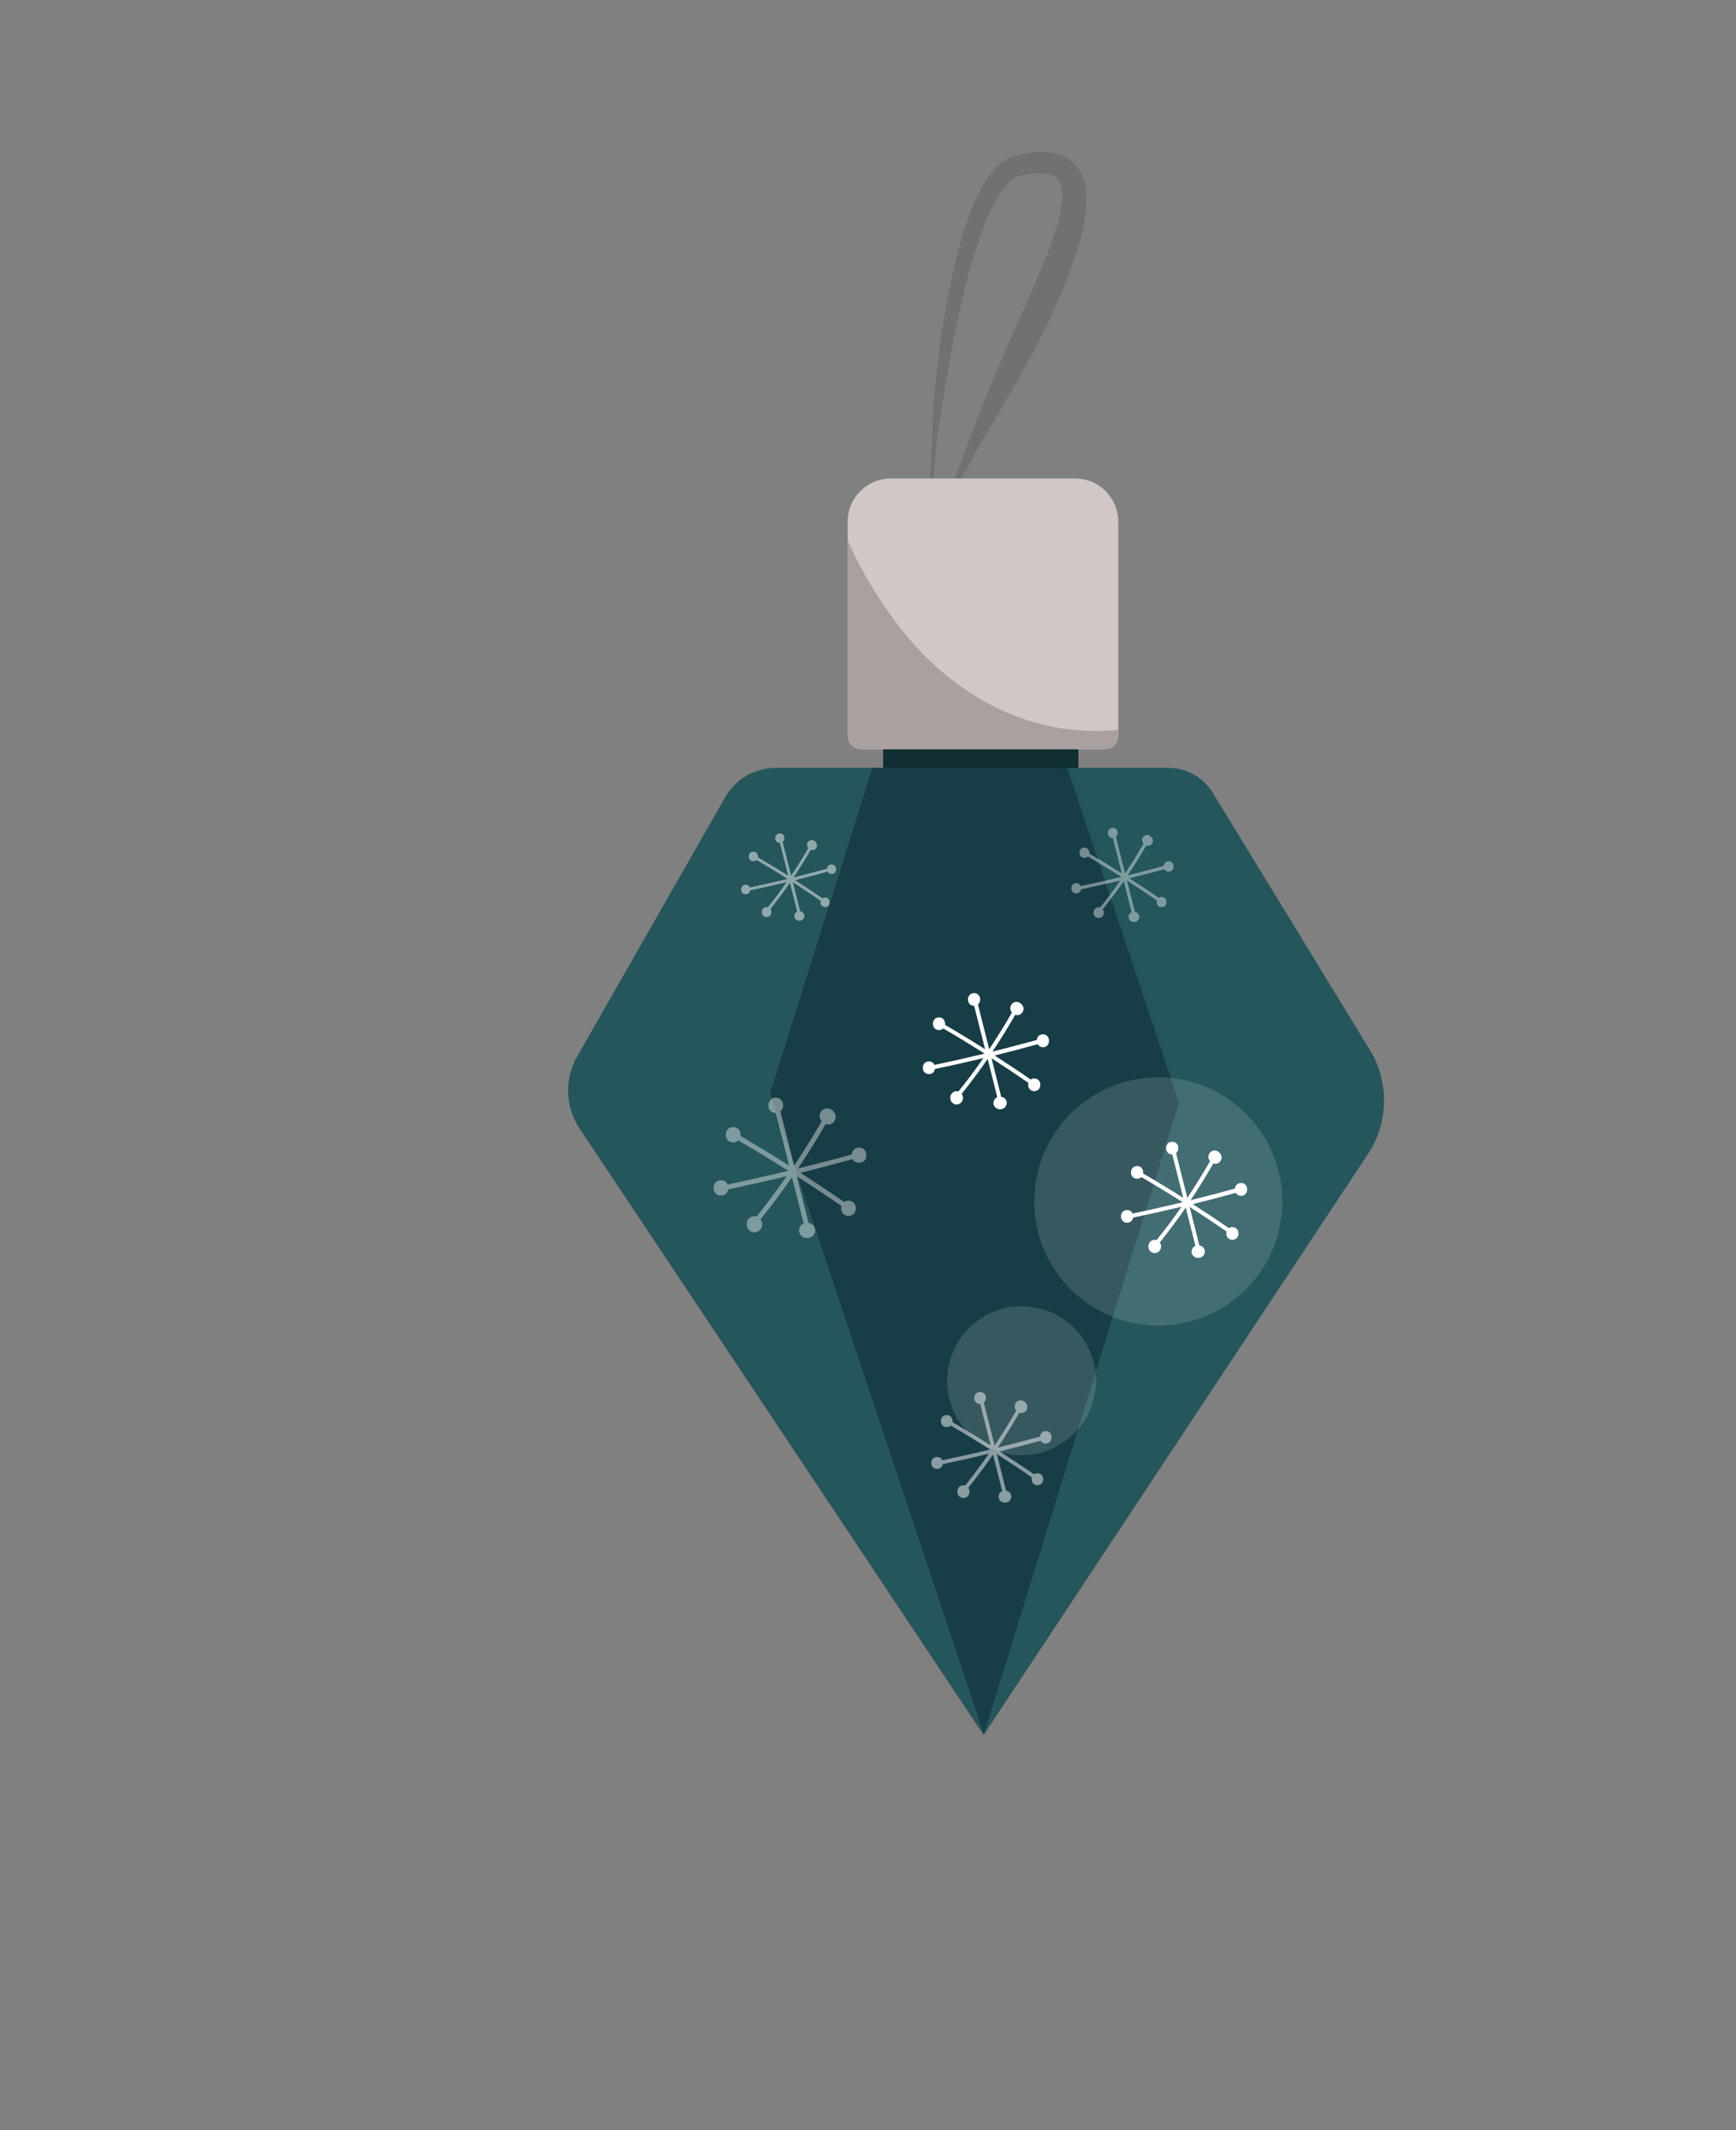 <?xml version="1.0" encoding="utf-8"?>
<!-- Generator: Adobe Illustrator 23.0.1, SVG Export Plug-In . SVG Version: 6.00 Build 0)  -->
<svg version="1.1" id="Layer_1" xmlns="http://www.w3.org/2000/svg" xmlns:xlink="http://www.w3.org/1999/xlink" x="0px" y="0px"
	 viewBox="0 0 210.82 258.58" style="enable-background:new 0 0 210.82 258.58;" xml:space="preserve">
<rect x="0" y="0" width="210.82" height="258.58" fill="#808080" stroke="none"/>
<style type="text/css">
	.st0{opacity:0.82;fill:#EAD9C7;}
	.st1{fill:#4F6033;}
	.st2{fill:#405126;}
	.st3{opacity:0.4;fill:#4F6033;}
	.st4{fill:#AD1426;}
	.st5{fill:#A0121D;}
	.st6{fill:#A30018;}
	.st7{opacity:0.25;}
	.st8{opacity:0.8;}
	.st9{fill:none;stroke:#000000;stroke-width:3.827;stroke-miterlimit:10;}
	.st10{opacity:0.4;}
	.st11{fill:#717270;}
	.st12{fill:#E2AA59;}
	.st13{fill:#D0C8C6;}
	.st14{opacity:0.8;fill:#D0C8C6;}
	.st15{fill:#D18B2F;}
	.st16{fill:#F9BB62;}
	.st17{fill:#D39542;}
	.st18{fill:#FFFFFF;}
	.st19{fill:none;stroke:#FFFFFF;stroke-width:3.827;stroke-miterlimit:10;}
	.st20{opacity:0.4;fill:#D0C8C6;}
	.st21{fill:none;stroke:#000000;stroke-width:4.01;stroke-miterlimit:10;}
	.st22{fill:#8BB5CC;}
	.st23{fill:#3898B2;}
	.st24{fill:#8ACAED;}
	.st25{fill:#42A4C6;}
	.st26{fill:none;stroke:#FFFFFF;stroke-width:4.01;stroke-miterlimit:10;}
	.st27{opacity:0.61;}
	.st28{fill:#701B20;}
	.st29{fill:#70191D;}
	.st30{fill:#812122;}
	.st31{opacity:0.61;fill:#FFFFFF;}
	.st32{opacity:0.53;}
	.st33{fill:#167582;}
	.st34{fill:#116970;}
	.st35{opacity:0.53;fill:#FFFFFF;}
	.st36{opacity:0.4;fill:#FFFFFF;}
	.st37{opacity:0.5;}
	.st38{fill:#1E4530;}
	.st39{fill:#193D28;}
	.st40{fill:#E0E0E0;}
	.st41{opacity:0.5;fill:#E0E0E0;}
	.st42{fill:#D64747;}
	.st43{fill:#D35353;}
	.st44{fill:#E55C5C;}
	.st45{fill:#F2EBEB;}
	.st46{opacity:0.6;}
	.st47{fill:#0F254C;}
	.st48{opacity:0.4;fill:#A9002C;}
	.st49{opacity:0.6;fill:#D0C8C6;}
	.st50{fill:#2BB7E2;}
	.st51{clip-path:url(#XMLID_1467_);}
	.st52{opacity:0.8;clip-path:url(#XMLID_1467_);}
	.st53{fill:#5F773D;}
	.st54{opacity:0.4;fill:#84AF3F;}
	.st55{clip-path:url(#XMLID_1470_);}
	.st56{fill:#C99747;}
	.st57{opacity:0.15;}
	.st58{opacity:0.4;fill:#AB853F;}
	.st59{fill:#617C37;}
	.st60{fill:#4E6D1D;}
	.st61{clip-path:url(#SVGID_4_);}
	.st62{opacity:0.58;clip-path:url(#SVGID_4_);fill:none;stroke:#000000;stroke-width:2.463;stroke-miterlimit:10;}
	.st63{clip-path:url(#SVGID_4_);fill:none;stroke:#000000;stroke-width:2.463;stroke-miterlimit:10;}
	.st64{fill:#EF9825;}
	.st65{fill:#AF1CA1;}
	.st66{clip-path:url(#SVGID_7_);fill:#EF9825;}
	.st67{clip-path:url(#SVGID_7_);fill:#F9B95A;}
	.st68{opacity:0.85;clip-path:url(#SVGID_7_);}
	.st69{fill:#FFAD40;}
	.st70{opacity:0.58;clip-path:url(#SVGID_7_);fill:none;stroke:#F7E8F6;stroke-width:2.463;stroke-miterlimit:10;}
	.st71{clip-path:url(#SVGID_7_);fill:none;stroke:#F7E8F6;stroke-width:2.463;stroke-miterlimit:10;}
	.st72{clip-path:url(#SVGID_7_);fill:#FFFFFF;}
	.st73{fill:#F7B346;}
	.st74{opacity:0.23;}
	.st75{clip-path:url(#XMLID_1473_);}
	.st76{opacity:0.4;clip-path:url(#XMLID_1473_);}
	.st77{opacity:0.67;clip-path:url(#XMLID_1473_);}
	.st78{opacity:0.8;clip-path:url(#XMLID_1473_);}
	.st79{opacity:0.6;clip-path:url(#XMLID_1473_);}
	.st80{clip-path:url(#XMLID_1476_);}
	.st81{fill:#A9002C;}
	.st82{opacity:0.4;fill:#890031;}
	.st83{clip-path:url(#XMLID_1476_);fill:#D7DDDD;}
	.st84{opacity:0.67;clip-path:url(#XMLID_1476_);fill:#FFFFFF;}
	.st85{clip-path:url(#XMLID_1476_);fill:#D0C8C6;}
	.st86{clip-path:url(#XMLID_1476_);fill:#FFFFFF;}
	.st87{opacity:0.8;clip-path:url(#XMLID_1476_);}
	.st88{opacity:0.8;clip-path:url(#XMLID_1476_);fill:#D0C8C6;}
	.st89{fill:#C64040;}
	.st90{fill:#CC3333;}
	.st91{fill:#72874E;}
	.st92{opacity:0.2;fill:#72874E;}
	.st93{opacity:0.4;fill:#72874E;}
	.st94{fill:#8AA262;}
	.st95{opacity:0.2;fill:#8AA262;}
	.st96{opacity:0.4;fill:#405126;}
	.st97{fill:#5E002B;}
	.st98{opacity:0.2;}
	.st99{opacity:0.4;fill:#5E002B;}
	.st100{opacity:0.3;fill:#FFFFFF;}
	.st101{fill:#B90E39;}
	.st102{opacity:0.4;fill:#B90E39;}
	.st103{fill:#880937;}
	.st104{opacity:0.4;fill:#880937;}
	.st105{opacity:0.42;}
	.st106{fill:#153523;}
	.st107{opacity:0.42;fill:#D7DDDD;}
	.st108{clip-path:url(#SVGID_11_);}
	.st109{opacity:0.41;clip-path:url(#SVGID_11_);}
	.st110{opacity:0.8;clip-path:url(#SVGID_11_);fill:none;stroke:#000000;stroke-width:1.892;stroke-miterlimit:10;}
	.st111{opacity:0.8;clip-path:url(#SVGID_11_);fill:none;stroke:#000000;stroke-width:1.592;stroke-miterlimit:10;}
	.st112{clip-path:url(#SVGID_11_);fill:none;stroke:#000000;stroke-width:1.681;stroke-miterlimit:10;}
	.st113{opacity:0.6;clip-path:url(#SVGID_11_);}
	.st114{fill:#990E0E;}
	.st115{clip-path:url(#SVGID_14_);fill:url(#SVGID_15_);}
	.st116{opacity:0.41;clip-path:url(#SVGID_14_);fill:#F73434;}
	.st117{opacity:0.8;clip-path:url(#SVGID_14_);fill:none;stroke:#FFFFFF;stroke-width:1.892;stroke-miterlimit:10;}
	.st118{opacity:0.8;clip-path:url(#SVGID_14_);fill:none;stroke:#FFFFFF;stroke-width:1.592;stroke-miterlimit:10;}
	.st119{clip-path:url(#SVGID_14_);fill:none;stroke:#FC9D09;stroke-width:1.681;stroke-miterlimit:10;}
	.st120{opacity:0.6;clip-path:url(#SVGID_14_);fill:#990E0E;}
	.st121{opacity:0.82;}
	.st122{clip-path:url(#SVGID_18_);}
	.st123{opacity:0.41;clip-path:url(#SVGID_18_);}
	.st124{opacity:0.8;clip-path:url(#SVGID_18_);fill:none;stroke:#000000;stroke-width:4.421;stroke-miterlimit:10;}
	.st125{opacity:0.8;clip-path:url(#SVGID_18_);fill:none;stroke:#000000;stroke-width:3.72;stroke-miterlimit:10;}
	.st126{clip-path:url(#SVGID_18_);fill:none;stroke:#000000;stroke-width:3.927;stroke-miterlimit:10;}
	.st127{opacity:0.6;clip-path:url(#SVGID_18_);}
	.st128{clip-path:url(#SVGID_21_);fill:url(#SVGID_22_);}
	.st129{opacity:0.41;clip-path:url(#SVGID_21_);fill:#F73434;}
	.st130{opacity:0.8;clip-path:url(#SVGID_21_);fill:none;stroke:#FFFFFF;stroke-width:4.421;stroke-miterlimit:10;}
	.st131{opacity:0.8;clip-path:url(#SVGID_21_);fill:none;stroke:#FFFFFF;stroke-width:3.72;stroke-miterlimit:10;}
	.st132{clip-path:url(#SVGID_21_);fill:none;stroke:#FC9D09;stroke-width:3.927;stroke-miterlimit:10;}
	.st133{opacity:0.6;clip-path:url(#SVGID_21_);fill:#990E0E;}
	.st134{fill:#A8A1A0;}
	.st135{fill:none;stroke:#FFFFFF;stroke-width:4.184;stroke-miterlimit:10;}
	.st136{opacity:0.2;fill:#FFFFFF;}
	.st137{fill:none;}
	.st138{opacity:0.6;fill:#FFFFFF;}
	.st139{fill:#0F4E51;}
	.st140{fill:#165E66;}
	.st141{fill:#0B3F3F;}
	.st142{opacity:0.61;fill:#25ADAD;}
	.st143{fill:#146868;}
	.st144{opacity:0.61;fill:#146868;}
	.st145{opacity:0.8;fill:#146868;}
	.st146{opacity:0.64;}
	.st147{fill:#8E2020;}
	.st148{fill:#CE2C24;}
	.st149{fill:#B21B1B;}
	.st150{opacity:0.66;fill:#FFFFFF;}
	.st151{opacity:0.84;}
	.st152{fill:#F7819D;}
	.st153{opacity:0.59;fill:#BF4574;}
	.st154{fill:#112E33;}
	.st155{fill:#24565B;}
	.st156{fill:#173D46;}
	.st157{opacity:0.41;fill:#FFFFFF;}
	.st158{opacity:0.49;fill:#FFFFFF;}
	.st159{opacity:0.71;fill:#D0C8C6;}
	.st160{opacity:0.21;fill:#FFFFFF;}
	.st161{fill:#F73C3C;}
	.st162{fill:#FF6969;}
	.st163{fill:#041428;}
	.st164{opacity:0.37;fill:#FFFFFF;}
	.st165{fill:#4D632A;}
	.st166{clip-path:url(#XMLID_1478_);}
	.st167{fill:#AF6C23;}
	.st168{opacity:0.26;fill:#FFFFFF;}
	.st169{clip-path:url(#SVGID_25_);fill:#EF9825;}
	.st170{clip-path:url(#SVGID_25_);fill:#F9B95A;}
	.st171{opacity:0.85;clip-path:url(#SVGID_25_);}
	.st172{opacity:0.58;clip-path:url(#SVGID_25_);fill:none;stroke:#F7E8F6;stroke-width:2.463;stroke-miterlimit:10;}
	.st173{clip-path:url(#SVGID_25_);fill:none;stroke:#F7E8F6;stroke-width:2.463;stroke-miterlimit:10;}
	.st174{clip-path:url(#SVGID_25_);fill:none;}
	.st175{clip-path:url(#SVGID_25_);fill:#FFFFFF;}
	.st176{fill:url(#SVGID_26_);}
	.st177{opacity:0.8;fill:#FFFFFF;}
	.st178{fill:#FC9D09;}
	.st179{opacity:0.6;fill:#680D0D;}
	.st180{fill:#BF3A3A;}
	.st181{fill:#D33535;}
	.st182{fill:#D8881E;}
	.st183{fill:#091D3A;}
	.st184{clip-path:url(#XMLID_1479_);}
	.st185{opacity:0.8;fill:#2BB7E2;}
	.st186{fill:#932150;}
	.st187{fill:#AF3768;}
	.st188{fill:#7C214E;}
	.st189{fill:#D7DDDD;}
	.st190{opacity:0.67;fill:#FFFFFF;}
	.st191{fill:#D66185;}
	.st192{fill:#D3537A;}
	.st193{opacity:0.57;}
	.st194{clip-path:url(#SVGID_33_);}
	.st195{clip-path:url(#SVGID_37_);fill:url(#SVGID_39_);}
	.st196{opacity:0.41;clip-path:url(#SVGID_37_);fill:#F73434;}
	.st197{opacity:0.8;clip-path:url(#SVGID_37_);fill:none;stroke:#FFFFFF;stroke-width:1.73;stroke-miterlimit:10;}
	.st198{opacity:0.8;clip-path:url(#SVGID_37_);fill:none;stroke:#FFFFFF;stroke-width:1.455;stroke-miterlimit:10;}
	.st199{clip-path:url(#SVGID_37_);fill:none;stroke:#FC9D09;stroke-width:1.536;stroke-miterlimit:10;}
	.st200{opacity:0.6;clip-path:url(#SVGID_37_);fill:#990E0E;}
	.st201{fill-rule:evenodd;clip-rule:evenodd;fill:#FFFFFF;}
	.st202{fill:#1396DF;}
	.st203{fill:#1A1718;}
	.st204{clip-path:url(#XMLID_1481_);}
	.st205{opacity:0.4;clip-path:url(#XMLID_1481_);}
	.st206{opacity:0.67;clip-path:url(#XMLID_1481_);}
	.st207{opacity:0.8;clip-path:url(#XMLID_1481_);}
	.st208{opacity:0.6;clip-path:url(#XMLID_1481_);}
	.st209{clip-path:url(#XMLID_1484_);}
	.st210{clip-path:url(#XMLID_1484_);fill:#D7DDDD;}
	.st211{opacity:0.67;clip-path:url(#XMLID_1484_);fill:#FFFFFF;}
	.st212{clip-path:url(#XMLID_1484_);fill:#D0C8C6;}
	.st213{clip-path:url(#XMLID_1484_);fill:#FFFFFF;}
	.st214{opacity:0.8;clip-path:url(#XMLID_1484_);}
	.st215{opacity:0.8;clip-path:url(#XMLID_1484_);fill:#D0C8C6;}
	.st216{fill:#932758;}
	.st217{fill:none;stroke:#FFFFFF;stroke-width:4.239;stroke-miterlimit:10;}
	.st218{fill:#FF5F5F;}
	.st219{opacity:0.7;}
	.st220{opacity:0.14;fill:#FFFFFF;}
	.st221{clip-path:url(#XMLID_1486_);}
	.st222{clip-path:url(#SVGID_45_);fill:#EF9825;}
	.st223{clip-path:url(#SVGID_45_);fill:#F9B95A;}
	.st224{opacity:0.85;clip-path:url(#SVGID_45_);}
	.st225{opacity:0.58;clip-path:url(#SVGID_45_);fill:none;stroke:#F7E8F6;stroke-width:2.463;stroke-miterlimit:10;}
	.st226{clip-path:url(#SVGID_45_);fill:none;stroke:#F7E8F6;stroke-width:2.463;stroke-miterlimit:10;}
	.st227{clip-path:url(#SVGID_45_);fill:none;}
	.st228{clip-path:url(#SVGID_45_);fill:#FFFFFF;}
	.st229{fill:#D16D46;}
	.st230{fill:#FF9966;}
	.st231{fill:#E27144;}
	.st232{clip-path:url(#XMLID_1487_);}
	.st233{opacity:0.16;fill:#FFFFFF;}
	.st234{opacity:0.46;}
	.st235{fill:url(#SVGID_47_);}
	.st236{opacity:0.17;fill:#FFFFFF;}
	.st237{opacity:0.29;fill:#FFFFFF;}
	.st238{fill:none;stroke:#FFFFFF;stroke-width:4.05;stroke-miterlimit:10;}
	.st239{opacity:0.12;fill:#FFFFFF;}
	.st240{fill:none;stroke:#FFFFFF;stroke-width:4.092;stroke-miterlimit:10;}
	.st241{clip-path:url(#XMLID_1488_);}
	.st242{clip-path:url(#SVGID_51_);fill:#EF9825;}
	.st243{clip-path:url(#SVGID_51_);fill:#F9B95A;}
	.st244{opacity:0.85;clip-path:url(#SVGID_51_);}
	.st245{opacity:0.58;clip-path:url(#SVGID_51_);fill:none;stroke:#F7E8F6;stroke-width:2.463;stroke-miterlimit:10;}
	.st246{clip-path:url(#SVGID_51_);fill:none;stroke:#F7E8F6;stroke-width:2.463;stroke-miterlimit:10;}
	.st247{clip-path:url(#SVGID_51_);fill:none;}
	.st248{clip-path:url(#SVGID_51_);fill:#FFFFFF;}
	.st249{clip-path:url(#XMLID_1489_);}
	.st250{fill:url(#SVGID_53_);}
</style>
<g>
	<rect x="107.25" y="85.72" class="st154" width="23.71" height="11.29"/>
	<g>
		<path class="st11" d="M114.32,63.59c-0.1,0.25-0.18,0.5-0.33,0.75c-0.04,0.06-0.07,0.12-0.14,0.19c-0.04,0.06-0.15,0.14-0.28,0.14
			c-0.32-0.09-0.28-0.28-0.36-0.4c-0.15-0.54-0.17-1.07-0.2-1.6c-0.05-1.06-0.06-2.11-0.04-3.16c0.03-2.1,0.1-4.21,0.2-6.31
			c0.17-4.21,0.56-8.41,1.15-12.6c0.65-4.18,1.43-8.34,2.69-12.44c0.65-2.05,1.38-4.09,2.57-6.04c0.62-0.96,1.32-1.95,2.49-2.7
			c0.56-0.38,1.41-0.61,1.88-0.68c0.55-0.12,1.12-0.2,1.71-0.26c0.59-0.05,1.2-0.07,1.84,0.02c0.64,0.07,1.32,0.24,1.98,0.61
			c0.66,0.35,1.25,0.92,1.64,1.57c0.39,0.65,0.6,1.33,0.71,1.98c0.2,1.29,0.12,2.48-0.05,3.61c-0.17,1.13-0.42,2.21-0.72,3.27
			c-1.25,4.2-3,8.07-4.9,11.85c-0.97,1.88-1.96,3.74-3.01,5.56l-3.2,5.44C117.81,55.98,115.78,59.66,114.32,63.59z M114.01,63.49
			c1.34-3.99,2.88-7.92,4.38-11.88c0.77-1.96,1.54-3.93,2.34-5.87c0.81-1.94,1.66-3.85,2.5-5.77c0.86-1.9,1.71-3.8,2.52-5.7
			c0.82-1.89,1.62-3.79,2.24-5.7c0.32-0.95,0.6-1.9,0.79-2.84c0.19-0.94,0.29-1.87,0.2-2.66c-0.11-0.8-0.37-1.3-0.87-1.6
			c-0.51-0.33-1.39-0.46-2.3-0.41c-0.88,0.07-2.05,0.19-2.49,0.47c-0.63,0.35-1.26,1.07-1.78,1.85c-1.07,1.6-1.86,3.51-2.54,5.44
			c-1.36,3.88-2.3,7.96-3.1,12.05c-0.83,4.09-1.5,8.23-2.07,12.38c-0.26,2.08-0.47,4.17-0.56,6.26c-0.03,1.05-0.07,2.1,0,3.14
			c0.04,0.52,0.08,1.05,0.21,1.52c0.13,0.27,0.05,0.24,0.23,0.01C113.84,63.98,113.93,63.73,114.01,63.49z"/>
	</g>
	<g>
		<path id="XMLID_1131_" class="st13" d="M104.57,90.94h29.61c0.9,0,1.62-0.73,1.62-1.62V63.32c0-2.89-2.34-5.24-5.24-5.24h-22.38
			c-2.89,0-5.24,2.34-5.24,5.24v25.99C102.95,90.21,103.68,90.94,104.57,90.94z"/>
	</g>
	<path id="XMLID_1130_" class="st134" d="M130.66,88.62c-7.98-0.69-15.17-5.05-20.28-11.11c-2.76-3.27-5.49-7.48-7.42-11.89v23.69
		c0,0.9,0.73,1.62,1.62,1.62h29.61c0.9,0,1.62-0.73,1.62-1.62V88.6C134.1,88.73,132.39,88.77,130.66,88.62z"/>
	<path class="st155" d="M105.91,93.2l-12.42,39.51l25.96,77.89L70.4,137.02c-1.76-2.64-1.88-6.05-0.3-8.8l17.96-31.44
		c1.26-2.21,3.62-3.58,6.17-3.58H105.91z"/>
	<polygon class="st156" points="105.91,93.2 129.93,93.24 145.73,133.64 119.46,210.6 93.49,132.71 	"/>
	<path class="st155" d="M119.46,210.6l23.71-76.76L129.62,93.2h12.23c2.22,0,4.28,1.16,5.44,3.05l19.06,31.19
		c2.39,3.9,2.3,8.84-0.23,12.65L119.46,210.6z"/>
	<path class="st18" d="M126.65,125.55c-0.46,0-0.71,0.34-0.74,0.69c-1.79,0.49-3.58,0.96-5.39,1.41c0.98-1.46,1.9-2.95,2.77-4.47
		c0.08,0.03,0.16,0.05,0.24,0.05c0.19,0,0.41-0.08,0.54-0.23c0.13-0.15,0.23-0.34,0.23-0.54c-0.01-0.2-0.08-0.4-0.23-0.54
		c-0.03-0.03-0.05-0.05-0.08-0.08c-0.14-0.14-0.35-0.23-0.54-0.23c-0.19,0-0.41,0.08-0.54,0.23c-0.13,0.15-0.23,0.34-0.23,0.54
		c0.01,0.2,0.08,0.38,0.21,0.52c-0.87,1.52-1.79,3-2.76,4.46l-1.37-5.43c0.48-0.39,0.33-1.38-0.47-1.38c-0.99,0-0.99,1.54,0,1.54
		c0,0,0,0,0.01,0l1.33,5.27c-1.61-1.02-3.24-2.01-4.87-2.96c0.06-0.42-0.18-0.9-0.73-0.9c-0.99,0-0.99,1.54,0,1.54
		c0.22,0,0.39-0.08,0.52-0.2c1.69,0.98,3.36,2,5.02,3.05c-2.03,0.49-4.06,0.95-6.09,1.38c-0.1-0.24-0.33-0.43-0.67-0.43
		c-0.99,0-0.99,1.54,0,1.54c0.43,0,0.67-0.29,0.73-0.62c1.96-0.41,3.92-0.85,5.88-1.32c-0.96,1.39-1.97,2.74-3.03,4.05
		c-0.07-0.02-0.15-0.04-0.22-0.04c-0.2,0.01-0.4,0.07-0.54,0.23c-0.14,0.15-0.23,0.34-0.23,0.54v0.08c0,0.2,0.09,0.4,0.23,0.54
		c0.13,0.13,0.35,0.23,0.54,0.23c0.2-0.01,0.4-0.07,0.54-0.23c0.14-0.15,0.23-0.34,0.23-0.54v-0.08c0-0.16-0.07-0.31-0.16-0.44
		c1.1-1.37,2.16-2.79,3.16-4.24l1.17,4.64c-0.09,0.04-0.17,0.09-0.24,0.16c-0.13,0.13-0.23,0.35-0.23,0.54
		c0.01,0.2,0.07,0.4,0.23,0.54c0.15,0.14,0.34,0.23,0.54,0.23h0.08c0.2,0,0.4-0.09,0.54-0.23c0.13-0.13,0.23-0.35,0.23-0.54
		c-0.01-0.2-0.07-0.4-0.23-0.54c-0.12-0.11-0.28-0.18-0.44-0.2l-1.18-4.68c1.51,0.97,3.01,1.97,4.48,2.98
		c-0.13,0.44,0.11,1.01,0.71,1.01c0.99,0,0.99-1.54,0-1.54c-0.18,0-0.32,0.05-0.43,0.13c-1.44-1-2.9-1.97-4.38-2.92
		c1.76-0.43,3.5-0.89,5.24-1.37c0.11,0.21,0.33,0.37,0.64,0.37C127.64,127.09,127.64,125.55,126.65,125.55z"/>
	<path class="st157" d="M104.33,139.3c-0.56,0-0.85,0.41-0.89,0.84c-2.16,0.6-4.34,1.16-6.53,1.7c1.18-1.76,2.3-3.57,3.36-5.4
		c0.1,0.03,0.19,0.06,0.29,0.06c0.23,0,0.5-0.1,0.66-0.27c0.16-0.18,0.28-0.41,0.27-0.66c-0.01-0.25-0.09-0.48-0.27-0.66
		c-0.03-0.03-0.07-0.07-0.1-0.1c-0.17-0.17-0.42-0.27-0.66-0.27c-0.23,0-0.5,0.1-0.66,0.27c-0.16,0.18-0.28,0.41-0.27,0.66
		c0.01,0.24,0.09,0.46,0.26,0.63c-1.05,1.83-2.17,3.63-3.35,5.39l-1.66-6.58c0.58-0.47,0.4-1.67-0.57-1.67c-1.2,0-1.2,1.86,0,1.86
		c0,0,0.01,0,0.01,0l1.61,6.38c-1.95-1.23-3.92-2.43-5.9-3.58c0.08-0.51-0.22-1.09-0.89-1.09c-1.2,0-1.2,1.86,0,1.86
		c0.27,0,0.48-0.1,0.62-0.24c2.04,1.19,4.07,2.42,6.07,3.69c-2.45,0.59-4.91,1.15-7.37,1.66c-0.13-0.3-0.39-0.52-0.81-0.52
		c-1.2,0-1.2,1.86,0,1.86c0.52,0,0.82-0.35,0.88-0.75c2.37-0.5,4.74-1.03,7.11-1.6c-1.17,1.68-2.39,3.32-3.66,4.9
		c-0.09-0.03-0.18-0.05-0.26-0.04c-0.24,0.01-0.49,0.09-0.66,0.27c-0.17,0.18-0.27,0.41-0.27,0.66v0.1c0,0.24,0.1,0.49,0.27,0.66
		c0.16,0.16,0.43,0.28,0.66,0.27c0.24-0.01,0.49-0.09,0.66-0.27c0.17-0.18,0.27-0.41,0.27-0.66v-0.1c0-0.19-0.08-0.38-0.19-0.54
		c1.33-1.66,2.61-3.37,3.82-5.13l1.42,5.61c-0.11,0.05-0.21,0.11-0.29,0.19c-0.16,0.16-0.28,0.43-0.27,0.66
		c0.01,0.24,0.09,0.49,0.27,0.66c0.18,0.17,0.41,0.27,0.66,0.27h0.1c0.24,0,0.49-0.1,0.66-0.27c0.16-0.16,0.28-0.43,0.27-0.66
		c-0.01-0.24-0.09-0.49-0.27-0.66c-0.15-0.14-0.34-0.22-0.54-0.25l-1.43-5.67c1.83,1.18,3.64,2.38,5.42,3.61
		c-0.15,0.54,0.13,1.22,0.86,1.22c1.2,0,1.2-1.86,0-1.86c-0.21,0-0.39,0.06-0.53,0.16c-1.74-1.2-3.51-2.38-5.31-3.54
		c2.13-0.53,4.24-1.08,6.34-1.66c0.14,0.26,0.4,0.44,0.78,0.44C105.52,141.16,105.52,139.3,104.33,139.3z"/>
	<path class="st158" d="M127,173.72c-0.44,0-0.67,0.32-0.7,0.66c-1.7,0.47-3.41,0.92-5.14,1.34c0.93-1.39,1.81-2.81,2.64-4.25
		c0.07,0.03,0.15,0.05,0.23,0.05c0.18,0,0.39-0.08,0.52-0.21c0.13-0.14,0.22-0.32,0.21-0.52c-0.01-0.19-0.07-0.38-0.21-0.52
		c-0.03-0.03-0.05-0.05-0.08-0.08c-0.13-0.13-0.33-0.21-0.52-0.21c-0.18,0-0.39,0.08-0.52,0.21c-0.13,0.14-0.22,0.32-0.21,0.52
		c0.01,0.19,0.07,0.36,0.2,0.5c-0.82,1.44-1.7,2.86-2.63,4.25l-1.31-5.18c0.46-0.37,0.31-1.31-0.45-1.31c-0.94,0-0.94,1.46,0,1.46
		c0,0,0,0,0.01,0l1.27,5.02c-1.53-0.97-3.08-1.91-4.64-2.82c0.06-0.4-0.17-0.86-0.7-0.86c-0.94,0-0.94,1.46,0,1.46
		c0.21,0,0.37-0.08,0.49-0.19c1.61,0.94,3.2,1.91,4.78,2.91c-1.93,0.47-3.87,0.9-5.8,1.31c-0.1-0.23-0.31-0.41-0.64-0.41
		c-0.94,0-0.94,1.46,0,1.46c0.41,0,0.64-0.28,0.69-0.59c1.87-0.39,3.73-0.81,5.6-1.26c-0.92,1.32-1.88,2.61-2.88,3.86
		c-0.07-0.02-0.14-0.04-0.21-0.03c-0.19,0.01-0.39,0.07-0.52,0.21c-0.13,0.14-0.21,0.32-0.21,0.52v0.08c0,0.19,0.08,0.38,0.21,0.52
		c0.13,0.13,0.34,0.22,0.52,0.21c0.19-0.01,0.39-0.07,0.52-0.21c0.13-0.14,0.21-0.32,0.21-0.52v-0.08c0-0.15-0.06-0.3-0.15-0.42
		c1.05-1.3,2.05-2.65,3.01-4.03l1.12,4.42c-0.08,0.04-0.16,0.09-0.23,0.15c-0.13,0.13-0.22,0.34-0.21,0.52
		c0.01,0.19,0.07,0.39,0.21,0.52c0.14,0.13,0.32,0.21,0.52,0.21h0.08c0.19,0,0.38-0.08,0.52-0.21c0.13-0.13,0.22-0.34,0.21-0.52
		c-0.01-0.19-0.07-0.39-0.21-0.52c-0.12-0.11-0.26-0.17-0.42-0.19l-1.13-4.46c1.44,0.93,2.87,1.87,4.26,2.84
		c-0.12,0.42,0.1,0.96,0.67,0.96c0.94,0,0.94-1.46,0-1.46c-0.17,0-0.31,0.05-0.41,0.13c-1.37-0.95-2.77-1.87-4.18-2.78
		c1.67-0.41,3.34-0.85,4.99-1.3c0.11,0.2,0.31,0.35,0.61,0.35C127.94,175.19,127.94,173.72,127,173.72z"/>
	<path class="st157" d="M141.92,104.55c-0.37,0-0.57,0.27-0.6,0.56c-1.45,0.4-2.9,0.78-4.37,1.14c0.79-1.18,1.54-2.39,2.25-3.62
		c0.06,0.02,0.13,0.04,0.19,0.04c0.15,0,0.34-0.07,0.44-0.18c0.11-0.12,0.19-0.27,0.18-0.44c-0.01-0.17-0.06-0.32-0.18-0.44
		c-0.02-0.02-0.04-0.04-0.07-0.07c-0.11-0.11-0.28-0.18-0.44-0.18c-0.15,0-0.34,0.07-0.44,0.18c-0.11,0.12-0.19,0.27-0.18,0.44
		c0.01,0.16,0.06,0.31,0.17,0.42c-0.7,1.23-1.45,2.43-2.24,3.61l-1.11-4.4c0.39-0.32,0.26-1.12-0.38-1.12c-0.8,0-0.8,1.25,0,1.25
		c0,0,0,0,0.01,0l1.08,4.27c-1.3-0.82-2.62-1.63-3.95-2.4c0.05-0.34-0.15-0.73-0.59-0.73c-0.8,0-0.8,1.25,0,1.25
		c0.18,0,0.32-0.07,0.42-0.16c1.37,0.8,2.72,1.62,4.07,2.47c-1.64,0.4-3.29,0.77-4.94,1.11c-0.08-0.2-0.26-0.35-0.54-0.35
		c-0.8,0-0.8,1.25,0,1.25c0.35,0,0.55-0.24,0.59-0.5c1.59-0.33,3.18-0.69,4.76-1.07c-0.78,1.12-1.6,2.22-2.45,3.28
		c-0.06-0.02-0.12-0.03-0.18-0.03c-0.16,0.01-0.33,0.06-0.44,0.18c-0.11,0.12-0.18,0.27-0.18,0.44v0.07c0,0.16,0.07,0.33,0.18,0.44
		c0.11,0.11,0.29,0.19,0.44,0.18c0.16-0.01,0.33-0.06,0.44-0.18c0.11-0.12,0.18-0.27,0.18-0.44v-0.07c0-0.13-0.05-0.25-0.13-0.36
		c0.89-1.11,1.75-2.26,2.56-3.43l0.95,3.76c-0.07,0.03-0.14,0.07-0.19,0.13c-0.11,0.11-0.19,0.29-0.18,0.44
		c0.01,0.16,0.06,0.33,0.18,0.44c0.12,0.11,0.27,0.18,0.44,0.18h0.07c0.16,0,0.33-0.07,0.44-0.18c0.11-0.11,0.19-0.29,0.18-0.44
		c-0.01-0.16-0.06-0.33-0.18-0.44c-0.1-0.09-0.22-0.15-0.36-0.17l-0.96-3.79c1.23,0.79,2.44,1.59,3.63,2.42
		c-0.1,0.36,0.09,0.81,0.57,0.81c0.8,0,0.8-1.25,0-1.25c-0.14,0-0.26,0.04-0.35,0.11c-1.16-0.81-2.35-1.59-3.55-2.37
		c1.42-0.35,2.84-0.72,4.25-1.11c0.09,0.17,0.27,0.3,0.52,0.3C142.73,105.8,142.73,104.55,141.92,104.55z"/>
	<path class="st158" d="M100.98,104.93c-0.35,0-0.53,0.25-0.55,0.52c-1.34,0.37-2.7,0.72-4.06,1.06c0.74-1.1,1.43-2.22,2.09-3.36
		c0.06,0.02,0.12,0.04,0.18,0.04c0.14,0,0.31-0.06,0.41-0.17c0.1-0.11,0.18-0.25,0.17-0.41c-0.01-0.15-0.06-0.3-0.17-0.41
		c-0.02-0.02-0.04-0.04-0.06-0.06c-0.1-0.1-0.26-0.17-0.41-0.17c-0.14,0-0.31,0.06-0.41,0.17c-0.1,0.11-0.18,0.25-0.17,0.41
		c0.01,0.15,0.06,0.28,0.16,0.39c-0.65,1.14-1.35,2.26-2.08,3.35l-1.03-4.09c0.36-0.29,0.25-1.04-0.35-1.04
		c-0.74,0-0.75,1.16,0,1.16c0,0,0,0,0.01,0l1,3.97c-1.21-0.77-2.43-1.51-3.67-2.23c0.05-0.32-0.14-0.68-0.55-0.68
		c-0.74,0-0.75,1.16,0,1.16c0.17,0,0.3-0.06,0.39-0.15c1.27,0.74,2.53,1.51,3.77,2.3c-1.53,0.37-3.06,0.71-4.58,1.03
		c-0.08-0.18-0.25-0.33-0.51-0.33c-0.74,0-0.75,1.16,0,1.16c0.32,0,0.51-0.22,0.55-0.47c1.47-0.31,2.95-0.64,4.42-1
		c-0.73,1.04-1.48,2.06-2.28,3.05c-0.05-0.02-0.11-0.03-0.16-0.03c-0.15,0.01-0.3,0.06-0.41,0.17c-0.1,0.11-0.17,0.25-0.17,0.41
		v0.06c0,0.15,0.06,0.3,0.17,0.41c0.1,0.1,0.26,0.18,0.41,0.17c0.15-0.01,0.3-0.06,0.41-0.17c0.1-0.11,0.17-0.25,0.17-0.41v-0.06
		c0-0.12-0.05-0.24-0.12-0.33c0.83-1.03,1.62-2.1,2.38-3.19l0.88,3.49c-0.07,0.03-0.13,0.07-0.18,0.12c-0.1,0.1-0.18,0.26-0.17,0.41
		c0.01,0.15,0.06,0.3,0.17,0.41c0.11,0.1,0.25,0.17,0.41,0.17h0.06c0.15,0,0.3-0.06,0.41-0.17c0.1-0.1,0.18-0.26,0.17-0.41
		c-0.01-0.15-0.06-0.3-0.17-0.41c-0.09-0.09-0.21-0.14-0.33-0.15l-0.89-3.52c1.14,0.73,2.26,1.48,3.37,2.24
		c-0.09,0.33,0.08,0.76,0.53,0.76c0.74,0,0.75-1.16,0-1.16c-0.13,0-0.24,0.04-0.33,0.1c-1.08-0.75-2.18-1.48-3.3-2.2
		c1.32-0.33,2.64-0.67,3.94-1.03c0.09,0.16,0.25,0.28,0.48,0.28C101.73,106.09,101.73,104.93,100.98,104.93z"/>
	<path class="st18" d="M150.71,143.59c-0.46,0-0.71,0.34-0.74,0.69c-1.79,0.49-3.58,0.96-5.39,1.41c0.98-1.46,1.9-2.95,2.77-4.47
		c0.08,0.03,0.16,0.05,0.24,0.05c0.19,0,0.41-0.08,0.54-0.23c0.13-0.15,0.23-0.34,0.23-0.54c-0.01-0.2-0.08-0.4-0.23-0.54
		c-0.03-0.03-0.05-0.05-0.08-0.08c-0.14-0.14-0.35-0.23-0.54-0.23c-0.19,0-0.41,0.08-0.54,0.23c-0.13,0.15-0.23,0.34-0.23,0.54
		c0.01,0.2,0.08,0.38,0.21,0.52c-0.87,1.52-1.79,3-2.76,4.46l-1.37-5.43c0.48-0.39,0.33-1.38-0.47-1.38c-0.99,0-0.99,1.54,0,1.54
		c0,0,0,0,0.01,0l1.33,5.27c-1.61-1.02-3.24-2.01-4.87-2.96c0.06-0.42-0.18-0.9-0.73-0.9c-0.99,0-0.99,1.54,0,1.54
		c0.22,0,0.39-0.08,0.52-0.2c1.69,0.98,3.36,2,5.02,3.05c-2.03,0.49-4.06,0.95-6.09,1.38c-0.1-0.24-0.33-0.43-0.67-0.43
		c-0.99,0-0.99,1.54,0,1.54c0.43,0,0.67-0.29,0.73-0.62c1.96-0.41,3.92-0.85,5.88-1.32c-0.96,1.39-1.97,2.74-3.03,4.05
		c-0.07-0.02-0.15-0.04-0.22-0.04c-0.2,0.01-0.4,0.07-0.54,0.23c-0.14,0.15-0.23,0.34-0.23,0.54v0.08c0,0.2,0.09,0.4,0.23,0.54
		c0.13,0.13,0.35,0.23,0.54,0.23c0.2-0.01,0.4-0.07,0.54-0.23c0.14-0.15,0.23-0.34,0.23-0.54v-0.08c0-0.16-0.07-0.31-0.16-0.44
		c1.1-1.37,2.16-2.79,3.16-4.24l1.17,4.64c-0.09,0.04-0.17,0.09-0.24,0.16c-0.13,0.13-0.23,0.35-0.23,0.54
		c0.01,0.2,0.07,0.4,0.23,0.54c0.15,0.14,0.34,0.23,0.54,0.23h0.08c0.2,0,0.4-0.09,0.54-0.23c0.13-0.13,0.23-0.35,0.23-0.54
		c-0.01-0.2-0.07-0.4-0.23-0.54c-0.12-0.11-0.28-0.18-0.44-0.2l-1.18-4.68c1.51,0.97,3.01,1.97,4.48,2.98
		c-0.13,0.44,0.11,1.01,0.71,1.01c0.99,0,0.99-1.54,0-1.54c-0.18,0-0.32,0.05-0.43,0.13c-1.44-1-2.9-1.97-4.38-2.92
		c1.76-0.43,3.5-0.89,5.24-1.37c0.11,0.21,0.33,0.37,0.64,0.37C151.7,145.13,151.7,143.59,150.71,143.59z"/>
	<path id="XMLID_1129_" class="st220" d="M155.73,145.84c0,8.32-6.75,15.07-15.07,15.07c-8.32,0-15.06-6.74-15.06-15.07
		c0-8.32,6.74-15.07,15.06-15.07C148.98,130.77,155.73,137.51,155.73,145.84z"/>
	<path id="XMLID_1128_" class="st220" d="M133.1,167.6c0,4.99-4.05,9.04-9.04,9.04c-4.99,0-9.04-4.05-9.04-9.04
		c0-4.99,4.05-9.04,9.04-9.04C129.05,158.56,133.1,162.6,133.1,167.6z"/>
</g>
</svg>
